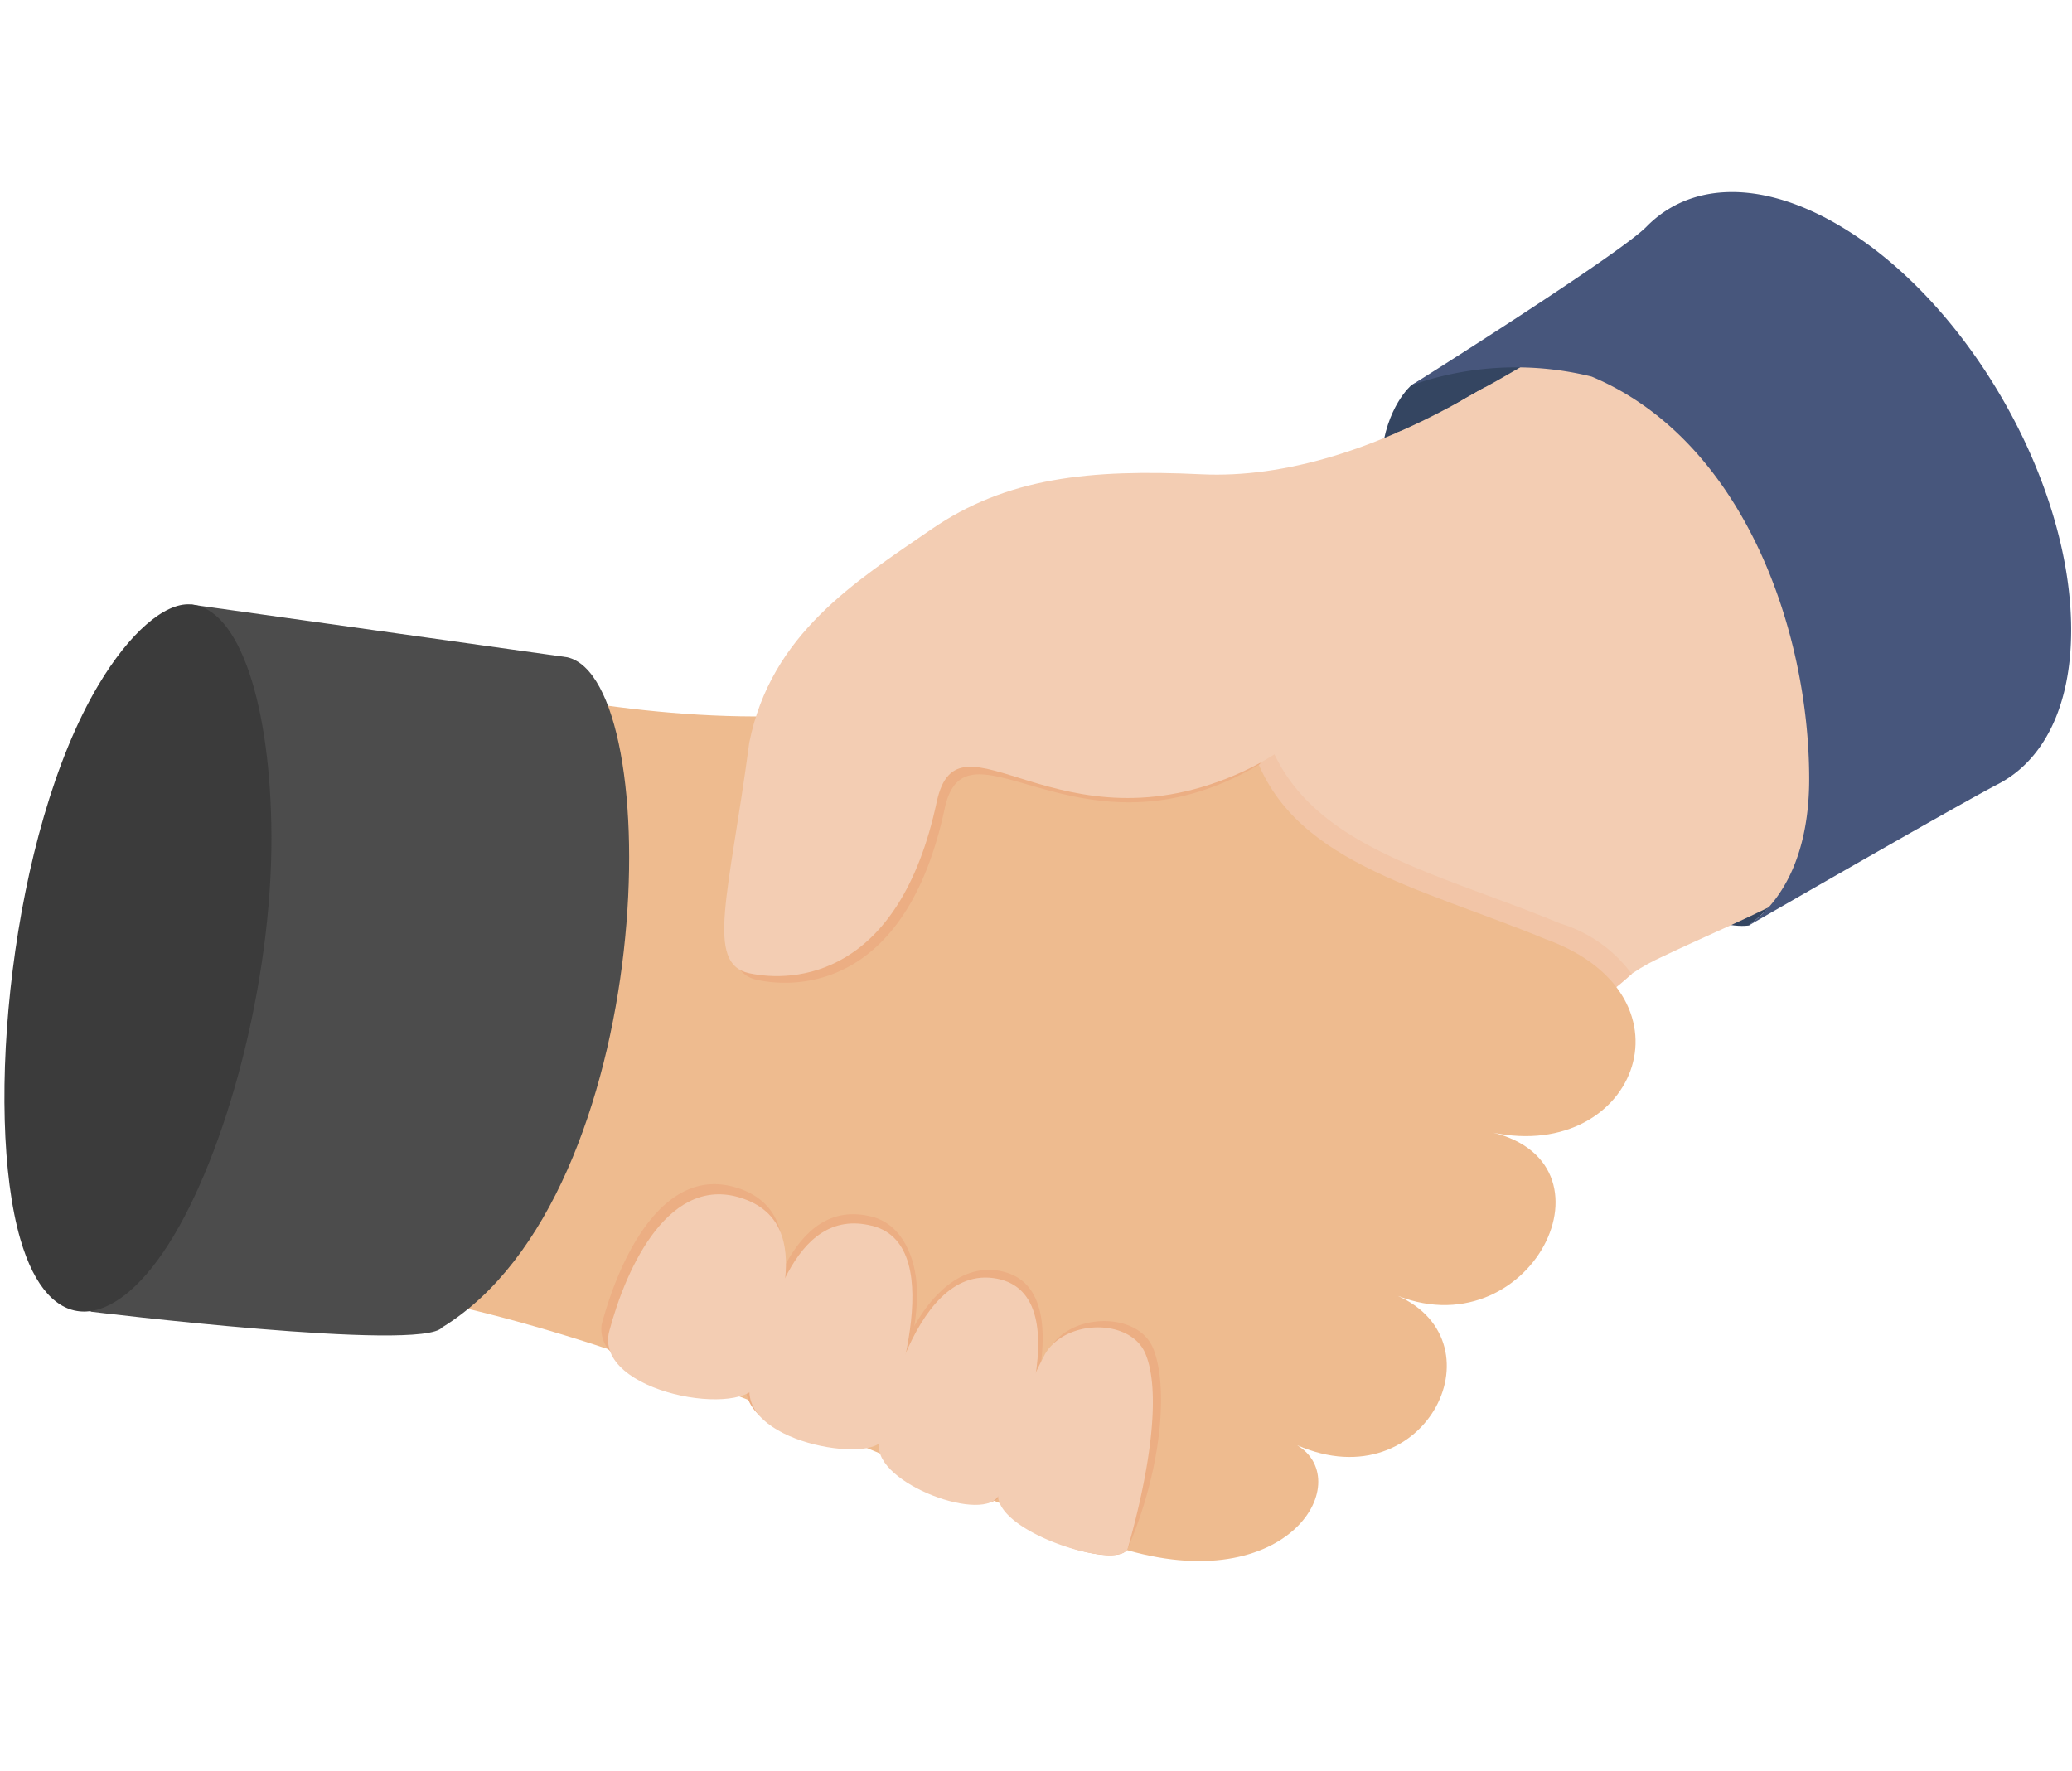 <svg xmlns="http://www.w3.org/2000/svg" xmlns:xlink="http://www.w3.org/1999/xlink" width="117" height="100" viewBox="0 0 117 100"><defs><clipPath id="clip-path"><rect id="&#x9577;&#x65B9;&#x5F62;_735" data-name="&#x9577;&#x65B9;&#x5F62; 735" width="116.698" height="77.309" fill="none"></rect></clipPath></defs><g id="&#x30B0;&#x30EB;&#x30FC;&#x30D7;_2928" data-name="&#x30B0;&#x30EB;&#x30FC;&#x30D7; 2928" transform="translate(-3623 7784)"><rect id="&#x9577;&#x65B9;&#x5F62;_1230" data-name="&#x9577;&#x65B9;&#x5F62; 1230" width="117" height="100" transform="translate(3623 -7784)" fill="none"></rect><g id="&#x30B0;&#x30EB;&#x30FC;&#x30D7;_2927" data-name="&#x30B0;&#x30EB;&#x30FC;&#x30D7; 2927" transform="translate(3623.249 -7773.155)"><g id="&#x30B0;&#x30EB;&#x30FC;&#x30D7;_777" data-name="&#x30B0;&#x30EB;&#x30FC;&#x30D7; 777" transform="translate(0 0)" clip-path="url(#clip-path)"><path id="&#x30D1;&#x30B9;_5336" data-name="&#x30D1;&#x30B9; 5336" d="M26.089,4.833S20.31,9.639,29.832,23.068,45.138,35.345,45.138,35.345s11.221-8.291,2.923-22.288S29.587,2.717,26.089,4.833" transform="translate(53.361 6.073)" fill="#344561"></path><path id="&#x30D1;&#x30B9;_5337" data-name="&#x30D1;&#x30B9; 5337" d="M52.593,1.265c-2.419.428-7.235,4.315-13.1,7.458-1.793.964-2.205,1.545-4.554,2.33-9.539,11-17.654,32.235-14.179,58.285C24.519,74,27.535,68.6,34.112,58.357c3.179-4.943,3.909-10.177,9.644-13.33,1.883-1.034,3.357-3.019,5.792-4.2,5.5-2.662,12.306-4.95,14.262-9.58C69.257,18.345,62.246-.458,52.593,1.265" transform="translate(43.701 2.528)" fill="#f3cdb3"></path><path id="&#x30D1;&#x30B9;_5338" data-name="&#x30D1;&#x30B9; 5338" d="M41.435,22.5c-7.365-3.044-14.658-4.407-16.665-10.9-.338-1.107-.619-2.113-.9-3.016-.616,1.372-1.19,2.767-1.679,4.19-1.659,4.864-.967,9.89-.064,14.827.07,0,.14.013.214.019,1.825.134,3.664.227,5.5.278,3.2.083,6.4.191,9.6.233,2.993.029,4.666.271,8.029-2.78a7.827,7.827,0,0,0-4.031-2.85" transform="translate(46.421 18.806)" fill="#f2c5a7"></path><path id="&#x30D1;&#x30B9;_5339" data-name="&#x30D1;&#x30B9; 5339" d="M81.186,26.133c-7.365-3.048-14.654-4.407-16.662-10.9S62.549,5.342,53.543,8.6c-11.7,10.037-37.89,1.6-37.89,1.6S-3.016,31.513,4.487,45.207c18.7-.788,38.851,10.64,52.075,15.111,9.871,3.338,13.914-3.577,10.5-5.645,7.321,3.21,11.8-6.118,5.323-8.585,7.812,3.475,13.387-7.608,5.326-9.159,8.352,2.068,12.277-7.547,3.475-10.8" transform="translate(5.936 16.096)" fill="#eebb8f"></path><path id="&#x30D1;&#x30B9;_5340" data-name="&#x30D1;&#x30B9; 5340" d="M41.818,18.749a13.2,13.2,0,0,0-1.471-3.692,40.417,40.417,0,0,0-4.548-6.4A33.91,33.91,0,0,0,33.134,5.9c-.278-.255-.565-.491-.858-.721a17.448,17.448,0,0,0-7.723,2.91c-4.276,2.939-9.038,5.9-10.26,12.047-1.133,8.549-2.515,12.475,0,13.014s8.457.271,10.582-9.679c1.219-5.655,7.634,3.523,17.759-2.489.217-.1-.211-.335-.383-.734a8.118,8.118,0,0,1-.434-1.5" transform="translate(28.221 11.343)" fill="#ecae83"></path><path id="&#x30D1;&#x30B9;_5341" data-name="&#x30D1;&#x30B9; 5341" d="M55.287,3.76c-5.639,3.306-10.94,4.908-15.6,4.688-6.319-.3-10.994.172-15.273,3.118S15.374,17.46,14.148,23.613c-1.13,8.546-2.512,12.471,0,13.011s8.463.271,10.589-9.679c1.219-5.649,6.9,3.083,17.316-1.723S60.441.594,55.287,3.76" transform="translate(27.91 7.491)" fill="#f3cdb3"></path><path id="&#x30D1;&#x30B9;_5342" data-name="&#x30D1;&#x30B9; 5342" d="M18.42,17.825c-4.315-1.548-6.839,3.941-7.828,7.675a1.869,1.869,0,0,0,.367,1.369c1.873,2.049,7.777,3.475,8.31,1.551.9-3.236,3.466-9.044-.849-10.6" transform="translate(23.13 38.47)" fill="#ecae83"></path><path id="&#x30D1;&#x30B9;_5343" data-name="&#x30D1;&#x30B9; 5343" d="M20.239,18.227c-4.646-1.178-6.047,5.438-7.04,9.012s7.282,4.873,7.669,3.322c.243-.986,2.02-4.95,1.918-8.218-.057-1.854-.862-3.686-2.547-4.117" transform="translate(28.741 39.635)" fill="#ecae83"></path><path id="&#x30D1;&#x30B9;_5344" data-name="&#x30D1;&#x30B9; 5344" d="M22.311,19.133c-2.272-.428-4.072,1.513-5.151,3.7a19.916,19.916,0,0,0-1.679,5.933c-.268,2.272,6.249,4.675,6.979,2.888.412-.961,4.966-11.556-.15-12.519" transform="translate(33.907 41.793)" fill="#ecae83"></path><path id="&#x30D1;&#x30B9;_5345" data-name="&#x30D1;&#x30B9; 5345" d="M20.346,21.581a26.214,26.214,0,0,0-2.7,8.032c-.239,2.25,6.523,4.493,7.126,3.22,1.975-4.564,2.3-9.261,1.43-11.335s-4.7-2-5.856.083" transform="translate(38.654 43.778)" fill="#ecae83"></path><path id="&#x30D1;&#x30B9;_5346" data-name="&#x30D1;&#x30B9; 5346" d="M18.361,18c-4.19-1.509-6.647,3.83-7.611,7.464-.922,3.488,7.828,5.023,8.441,2.837.874-3.147,3.37-8.8-.83-10.3" transform="translate(23.406 38.862)" fill="#f3cdb3"></path><path id="&#x30D1;&#x30B9;_5347" data-name="&#x30D1;&#x30B9; 5347" d="M20.11,18.387c-4.519-1.146-5.882,5.288-6.848,8.763s7.081,4.736,7.455,3.233,3.909-10.847-.606-12" transform="translate(28.885 39.993)" fill="#f3cdb3"></path><path id="&#x30D1;&#x30B9;_5348" data-name="&#x30D1;&#x30B9; 5348" d="M22.12,19.269c-4.975-.935-6.638,9.363-6.638,9.363-.258,2.212,6.076,4.548,6.788,2.808.4-.935,4.825-11.233-.15-12.172" transform="translate(33.909 42.091)" fill="#f3cdb3"></path><path id="&#x30D1;&#x30B9;_5349" data-name="&#x30D1;&#x30B9; 5349" d="M20.21,21.65a25.444,25.444,0,0,0-2.623,7.809c-.233,2.186,6.734,4.369,7.314,3.134,1.375-4.822,1.851-9.009,1-11.023s-4.567-1.95-5.693.08" transform="translate(38.525 44.022)" fill="#f3cdb3"></path><path id="&#x30D1;&#x30B9;_5350" data-name="&#x30D1;&#x30B9; 5350" d="M16.584,8.254C15.167,8.047,13,9.4,10.91,11.851,4.942,18.837,1.384,32.8,2.482,39.309c.855,5.065,4.41,5.122,8.166.983,3.83-4.216,7.681-12.6,8.735-20.054.9-6.4-.035-11.572-2.8-11.983" transform="translate(5.005 18.04)" fill="#eeb791"></path><path id="&#x30D1;&#x30B9;_5351" data-name="&#x30D1;&#x30B9; 5351" d="M28.446,10.286,7.15,7.3c10.091,3.8-5.626,39.939-5.626,39.939s18.717,2.295,19.856.89C33.628,40.613,34.116,11.6,28.446,10.286" transform="translate(3.34 15.986)" fill="#4c4c4c"></path><path id="&#x30D1;&#x30B9;_5352" data-name="&#x30D1;&#x30B9; 5352" d="M10.49,7.3c-1.462-.093-3.44,1.631-5.179,4.551C.342,20.182-1.168,36.036.9,43.149c1.605,5.543,5.192,5.256,8.358.3,3.23-5.061,5.866-14.737,5.821-23.118C15.041,13.142,13.33,7.484,10.49,7.3" transform="translate(0 15.984)" fill="#3b3b3b"></path><path id="&#x30D1;&#x30B9;_5353" data-name="&#x30D1;&#x30B9; 5353" d="M48.914,1.81C44.494-.743,40.581-.5,38.175,1.953,36.6,3.562,24.9,10.911,24.9,10.911a17.746,17.746,0,0,1,10.171-.488c8.543,3.584,12.286,14.291,12.286,22.728,0,3.941-1.3,6.765-3.421,8.253l.01.016s11.709-6.756,14.083-7.988c2.54-1.321,4.12-4.34,4.12-8.7,0-8.441-5.923-18.7-13.231-22.92" transform="translate(54.554 -0.002)" fill="#47567c"></path></g></g></g></svg>